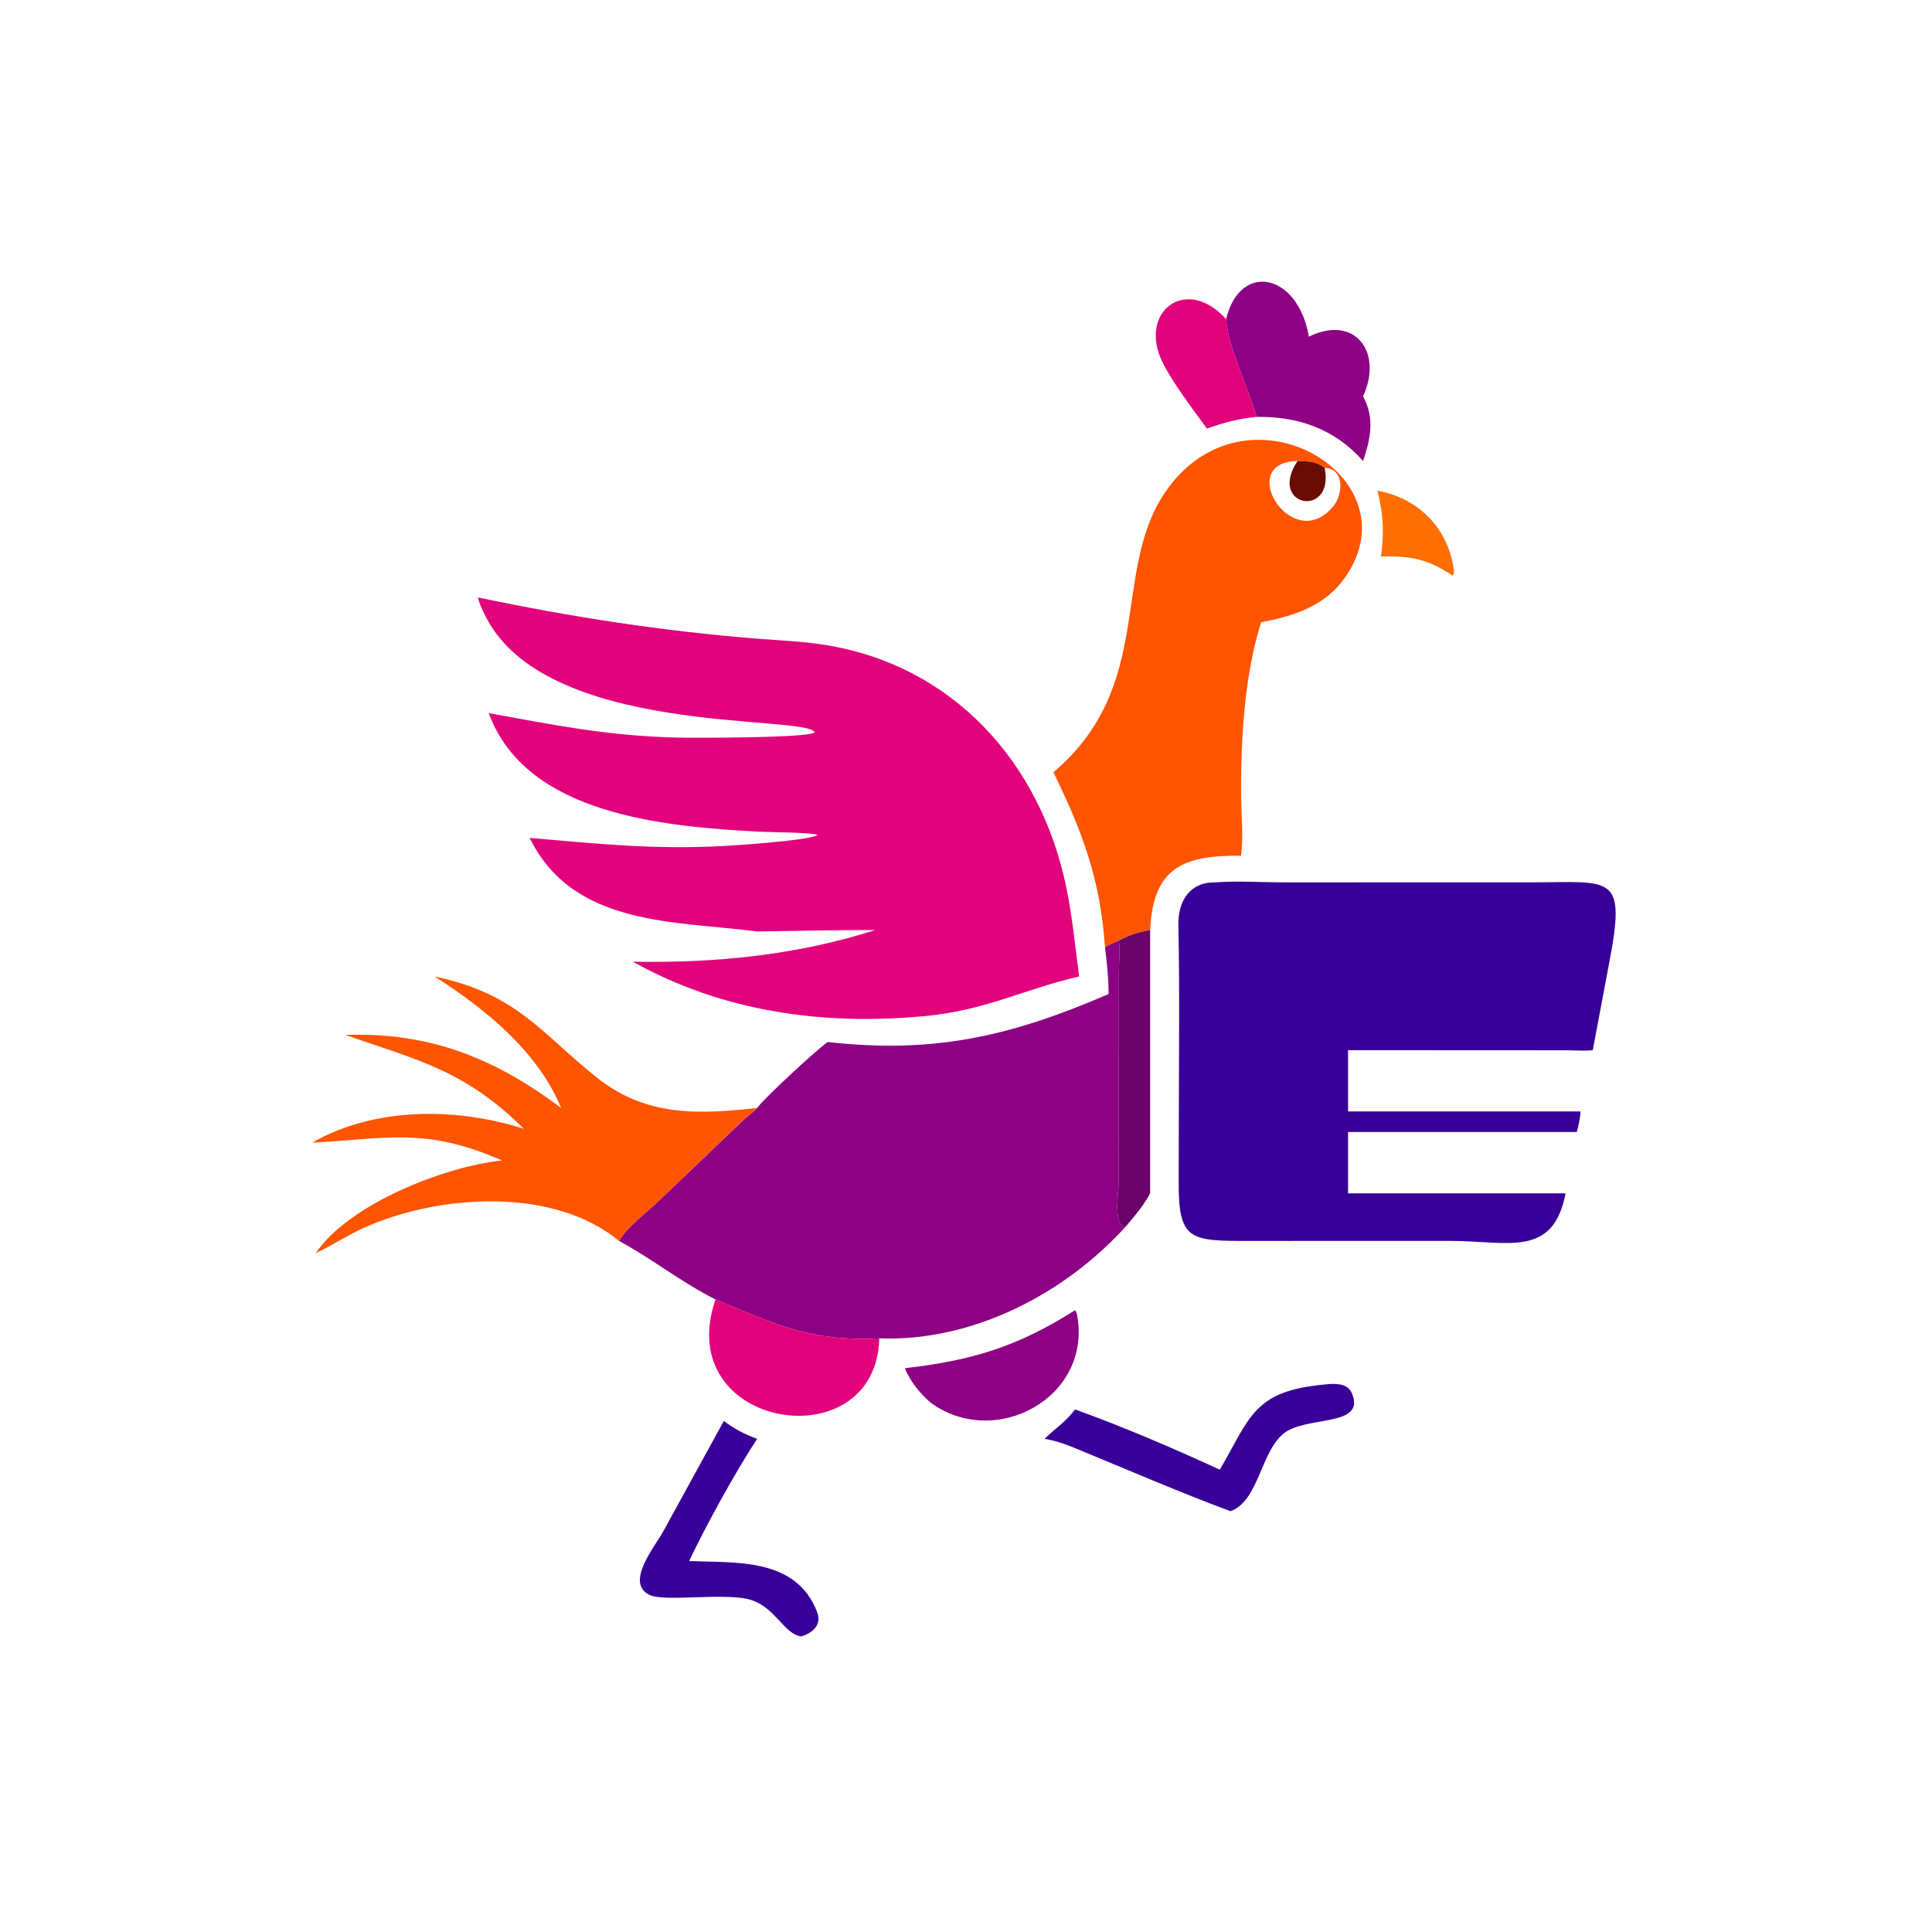 <?xml version="1.0" encoding="utf-8" ?><svg xmlns="http://www.w3.org/2000/svg" xmlns:xlink="http://www.w3.org/1999/xlink" width="1024" height="1024" viewBox="0 0 1024 1024"><path fill="#8D0184" transform="scale(2 2)" d="M324.941 84.561C328.621 69.225 344.012 72.372 346.868 89.234C358.85 83.281 366.664 93.112 361.22 105.053C364.398 110.833 363.193 116.322 361.22 122.174C353.722 113.658 344.012 110.313 332.999 110.486C330.97 103.229 325.285 91.458 324.941 84.561Z"/><path fill="#E2027C" transform="scale(2 2)" d="M319.856 113.574C316.327 108.776 309.596 99.919 307.46 94.613C302.433 82.126 314.536 73.136 324.941 84.561C325.285 91.458 330.97 103.229 332.999 110.486C328.363 110.917 324.217 112.012 319.856 113.574Z"/><path fill="#FF5400" transform="scale(2 2)" d="M304.8 246.469C301.927 247.017 299.066 247.81 296.502 249.264C295.294 249.814 293.939 250.305 292.835 251.038C291.593 233.027 286.941 220.618 279.171 204.659C306.212 181.697 294.497 151.887 308.532 130.824C329.508 99.344 375.059 125.989 356.628 152.786C351.276 160.566 343.072 163.22 334.224 164.906C329.818 178.641 328.883 195.533 328.888 209.79C328.89 215.449 329.576 221.143 328.902 226.772C313.581 226.643 305.572 229.854 304.8 246.469ZM343.864 122.174C327.038 122.394 342.486 147.436 353.364 134.13C355.861 131.076 356.456 124.266 351.051 123.988C348.82 122.285 346.546 122.211 343.864 122.174Z"/><path fill="#6A0B04" transform="scale(2 2)" d="M343.864 122.174C346.546 122.211 348.82 122.285 351.051 123.988C353.732 137.518 335.755 134.343 343.864 122.174Z"/><path fill="#FE6F00" transform="scale(2 2)" d="M365.974 147.471C366.837 140.932 366.609 136.423 365.041 130.042C375.583 131.962 383.448 139.551 385.181 150.317C385.31 151.114 385.455 151.866 384.974 152.54C378.175 148.097 373.991 147.316 365.974 147.471Z"/><path fill="#E2027C" transform="scale(2 2)" d="M129.525 188.984C147.043 192.174 160.731 194.967 179.181 195.463C183.106 195.569 214.133 195.616 215.94 194.094C213.587 189.185 144.01 195.534 128.389 162.749C127.705 161.314 126.99 159.881 126.646 158.319C151.315 163.508 175.775 167.279 200.884 169.272C206.728 169.735 212.648 169.966 218.445 170.877C252.453 176.222 275.747 202.012 282.595 235.214C284.197 242.976 284.927 250.931 285.993 258.781C271.65 262.012 261.373 267.755 245.128 269.277C217.941 271.824 191.547 268.128 167.705 254.866C189.565 255.254 211.047 253.15 231.962 246.469C221.701 246.434 210.975 246.73 200.647 246.843C179.068 244.031 151.837 245.605 140.367 222.046C158.057 223.599 173.248 225.182 191.443 224.214C194.288 224.063 215.025 222.748 216.674 221.23C214.192 220.547 204.217 220.576 201.011 220.4C176.637 219.063 139.415 216.127 129.525 188.984Z"/><path fill="#390099" transform="scale(2 2)" d="M414.892 316.248C411.601 333.47 399.584 328.856 384.374 328.853L331.342 328.863C315.293 328.896 312.282 328.787 312.358 313.099L312.395 299.032C312.405 281.092 312.653 263.106 312.281 245.173C312.148 238.784 315.329 233.673 322.13 233.838C327.996 233.394 334.146 233.832 340.049 233.836L405.789 233.829C427.501 233.818 431.113 231.276 426.276 256.107L422.1 278.305C419.937 278.552 417.572 278.345 415.388 278.334L357.249 278.305L357.249 294.545L418.866 294.545C418.751 296.414 418.357 298.193 417.862 299.992L393.375 299.992L357.249 299.992L357.249 316.248L414.892 316.248Z"/><path fill="#690369" transform="scale(2 2)" d="M296.502 249.264C299.066 247.81 301.927 247.017 304.8 246.469L304.8 316.248C303.061 319.495 300.772 322.18 298.402 324.97L297.583 325.119C295.084 323.098 296.486 315.994 296.485 313.016L296.512 257.8C296.516 255.014 296.853 252.023 296.502 249.264Z"/><path fill="#8D0184" transform="scale(2 2)" d="M292.835 251.038C293.939 250.305 295.294 249.814 296.502 249.264C296.853 252.023 296.516 255.014 296.512 257.8L296.485 313.016C296.486 315.994 295.084 323.098 297.583 325.119L298.402 324.97C282.129 342.944 257.709 355.609 233.017 354.683C214.722 355.606 205.157 350.776 189.616 344.383C180.22 339.595 172.851 333.626 164.051 328.848C166.037 325.305 171.401 321.257 174.42 318.395L196.419 297.373C197.781 296.06 199.322 294.949 200.647 293.629C202.32 291.193 216.599 277.996 219.374 276.142C247.494 279.335 267.998 274.595 293.79 263.426C293.798 259.391 293.339 255.041 292.835 251.038Z"/><path fill="#FF5400" transform="scale(2 2)" d="M115.179 258.781C137.102 263.386 143.364 273.791 158.205 285.588C171.245 295.954 185.084 295.354 200.647 293.629C199.322 294.949 197.781 296.06 196.419 297.373L174.42 318.395C171.401 321.257 166.037 325.305 164.051 328.848C146.59 314.475 116.709 316.577 97.223 325.025C92.519 327.064 88.27 329.928 83.658 332.122C92.527 318.976 118.11 309.043 133.058 307.542C112.518 298.548 102.424 301.844 82.715 302.811C99.435 293.283 120.892 293.447 138.83 299.141C123.189 283.645 110.694 280.927 91.499 274.268C113.829 273.489 131.071 280.387 148.721 293.629C142.443 278.505 128.546 267.343 115.179 258.781Z"/><path fill="#E2027C" transform="scale(2 2)" d="M189.616 344.383C205.157 350.776 214.722 355.606 233.017 354.683C232.249 387.365 177.736 378.874 189.616 344.383Z"/><path fill="#8D0184" transform="scale(2 2)" d="M239.776 362.595C257.629 360.545 269.631 356.889 284.897 347.227C285.258 347.654 285.385 348.165 285.48 348.705C289.326 370.522 263.542 384.265 246.508 371.631C243.559 368.96 241.353 366.257 239.776 362.595Z"/><path fill="#390099" transform="scale(2 2)" d="M323.265 389.477C331.397 375.531 332.177 368.634 351.051 366.907C353.567 366.626 357.081 366.41 358.27 369.234C362.145 378.442 345.76 374.953 339.892 380.126C334.005 385.315 333.463 397.81 326.093 400.482C312.222 395.344 298.588 389.383 284.897 383.774C282.193 382.677 279.717 381.744 276.814 381.314C279.557 378.622 282.605 376.672 284.897 373.51C297.83 378.173 310.787 383.744 323.265 389.477Z"/><path fill="#390099" transform="scale(2 2)" d="M212.375 433.666C207.834 433.152 205.639 426.163 199.142 424.036C192.579 421.889 176.149 424.646 172.111 422.662C165.515 419.423 173.625 409.805 175.775 405.819L191.83 376.547C194.631 378.723 197.325 380.071 200.647 381.314C194.977 389.941 187.024 404.368 182.631 413.701C195.069 414.19 210.932 412.762 216.52 427.14C217.845 430.548 215.468 432.709 212.375 433.666Z"/></svg>